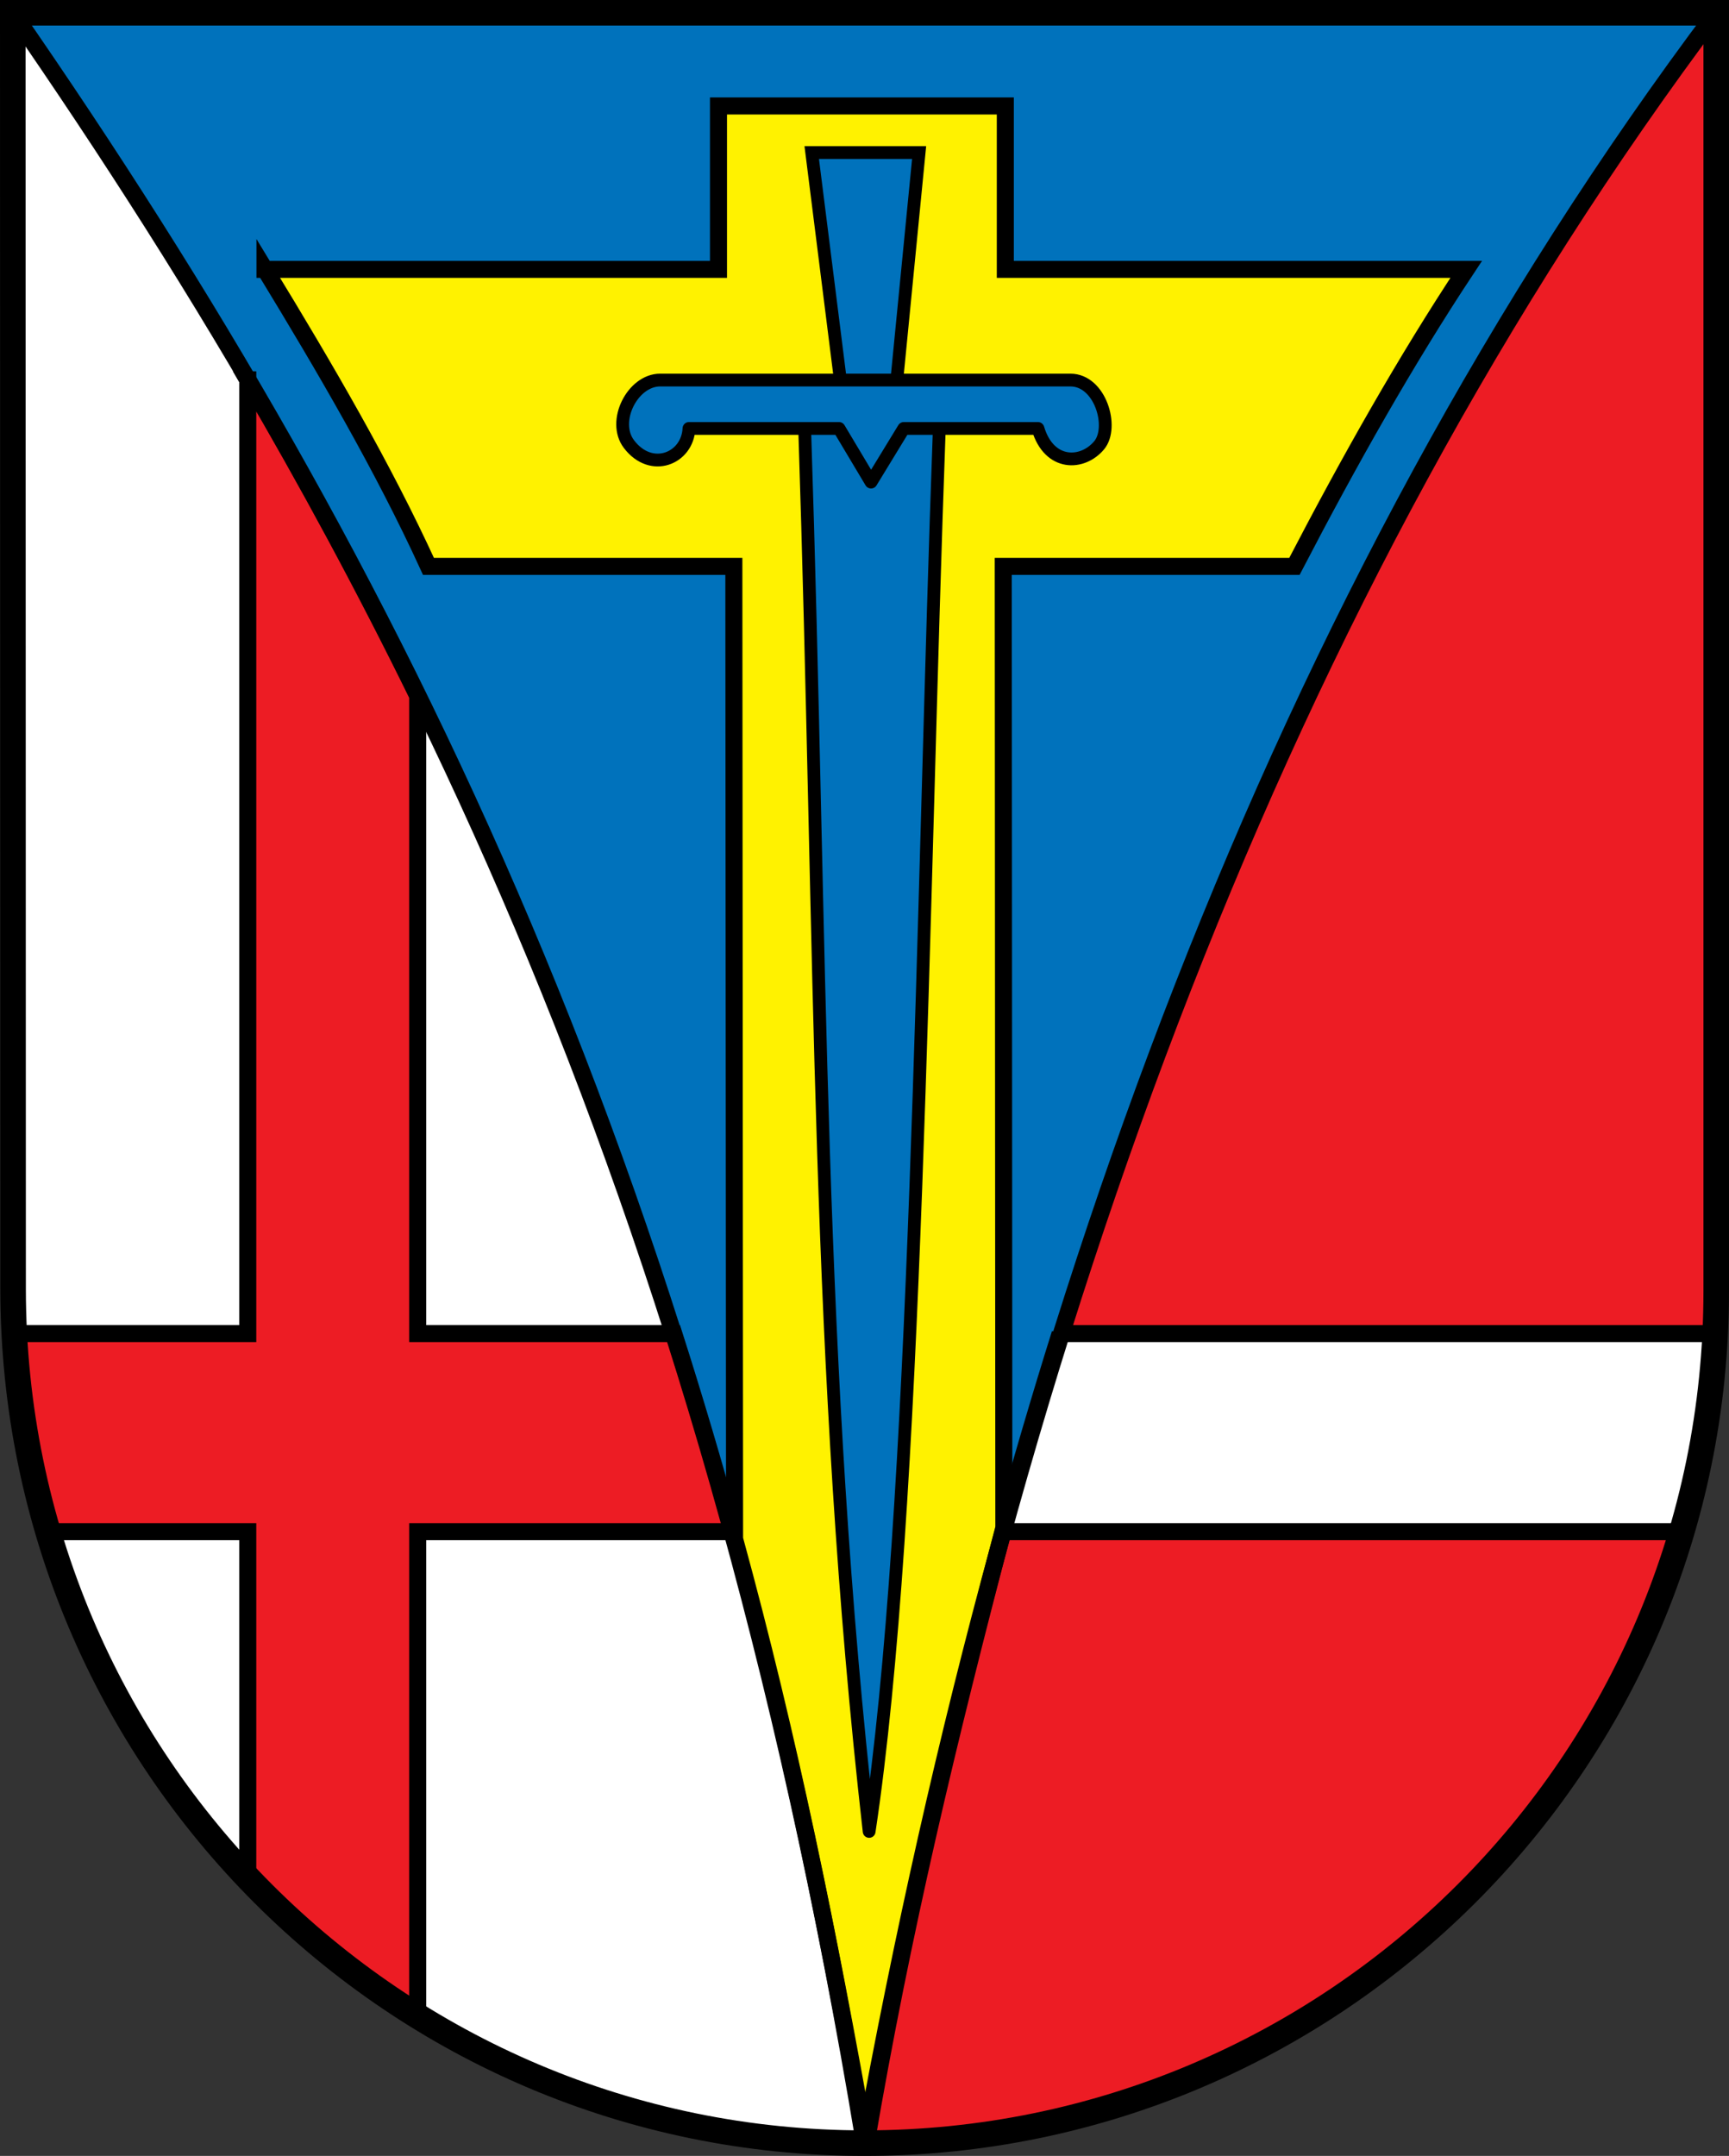 <?xml version="1.0" encoding="UTF-8" standalone="no"?>
<!-- Created with Inkscape (http://www.inkscape.org/) -->

<svg
   xmlns:dc="http://purl.org/dc/elements/1.1/"
   xmlns:cc="http://creativecommons.org/ns#"
   xmlns:rdf="http://www.w3.org/1999/02/22-rdf-syntax-ns#"
   xmlns:svg="http://www.w3.org/2000/svg"
   xmlns="http://www.w3.org/2000/svg"
   xmlns:sodipodi="http://sodipodi.sourceforge.net/DTD/sodipodi-0.dtd"
   xmlns:inkscape="http://www.inkscape.org/namespaces/inkscape"
   width="719.261"
   height="896.457"
   id="svg3727"
   version="1.1"
   inkscape:version="0.47 r22583"
   sodipodi:docname="Neues Dokument 4">
  <rect width="100%" height="100%" fill="#333333" stroke="none"/>
  <defs
     id="defs3729">
    <inkscape:perspective
       sodipodi:type="inkscape:persp3d"
       inkscape:vp_x="0 : 526.18109 : 1"
       inkscape:vp_y="0 : 1000 : 0"
       inkscape:vp_z="744.09448 : 526.18109 : 1"
       inkscape:persp3d-origin="372.04724 : 350.78739 : 1"
       id="perspective3735" />
    <inkscape:perspective
       id="perspective3712"
       inkscape:persp3d-origin="0.5 : 0.33333333 : 1"
       inkscape:vp_z="1 : 0.5 : 1"
       inkscape:vp_y="0 : 1000 : 0"
       inkscape:vp_x="0 : 0.5 : 1"
       sodipodi:type="inkscape:persp3d" />
  </defs>
  <sodipodi:namedview
     id="base"
     pagecolor="#ffffff"
     bordercolor="#666666"
     borderopacity="1.0"
     inkscape:pageopacity="0.0"
     inkscape:pageshadow="2"
     inkscape:zoom="0.52568359"
     inkscape:cx="794.53788"
     inkscape:cy="490.68965"
     inkscape:document-units="px"
     inkscape:current-layer="layer1"
     showgrid="false"
     inkscape:window-width="1400"
     inkscape:window-height="1001"
     inkscape:window-x="-4"
     inkscape:window-y="-4"
     inkscape:window-maximized="1" />
  <g
     inkscape:label="Ebene 1"
     inkscape:groupmode="layer"
     id="layer1"
     transform="translate(262.614,230.969)">
    <path
       style="fill:#0072bc;fill-opacity:1;fill-rule:nonzero;stroke:none;display:inline"
       d="m -257.296,-225.641 0.031,0.094 C -97.846,4.744 31.013,260.753 97.016,660.172 159.558,317.663 269.87,15.789 451.329,-225.641 l -708.625,0 z"
       id="path3676" />
    <path
       style="fill:#ed1c24;fill-opacity:1;fill-rule:nonzero;stroke:none;display:inline"
       d="M 451.332,-225.654 C 312.017,-40.554 173.276,233.685 97.001,660.172 c 195.501,0 354.315,-158.848 354.315,-355.126 l -4e-5,0 4e-5,0 0.015,-530.701 z"
       id="path3264"
       sodipodi:nodetypes="cccccc" />
    <path
       style="fill:#ffffff;fill-opacity:1;fill-rule:nonzero;stroke:none;display:inline"
       d="M 97.001,660.172 C 33.114,266.24 -97.881,4.661 -257.299,-225.654 l -0.031,531.496 c 0.177,196.937 159.449,354.331 354.331,354.331 z"
       id="path3672"
       sodipodi:nodetypes="cccc" />
    <path
       style="fill:#ffffff;fill-opacity:1;fill-rule:nonzero;stroke:#000000;stroke-width:7.087;stroke-miterlimit:4;stroke-dasharray:none;display:inline"
       d="m 178.391,323.547 c -8.353,26.638 -16.43,54.092 -24.219,82.375 l 282.656,0 c 7.762,-26.309 12.573,-53.898 14.031,-82.375 l -272.469,0 z"
       id="path3686" />
    <path
       style="fill:#ed1c24;fill-opacity:1;fill-rule:nonzero;stroke:#000000;stroke-width:7.087;stroke-miterlimit:4;stroke-dasharray:none;display:inline"
       d="m -159.546,-73.016 0,396.562 -97.344,0 c 1.417,28.503 6.17,56.096 13.875,82.375 l 83.469,0 0,144.438 c 20.963,21.983 44.722,41.24 70.687,57.25 l 0,-201.688 130.969,0 c -7.756,-28.193 -15.894,-55.639 -24.438,-82.375 l -106.531,0 0,-265.188 C -111.244,12.72 -134.862,-30.909 -159.546,-73.016 z"
       id="path3690" />
    <path
       style="fill:#fff200;fill-opacity:1;stroke:#000000;stroke-width:7.087;stroke-linecap:butt;stroke-linejoin:miter;stroke-miterlimit:4;stroke-opacity:1;stroke-dasharray:none;display:inline"
       d="m -152.388,-118.961 188.661,0 0,-67.95 119.321,0 0,67.95 191.729,0 c -25.195,38.076 -48.369,79.116 -71.461,123.5 l -121.126,0 0.247,399.775 C 131.851,492.465 112.685,572.316 97.644,660.467 81.913,572.173 65.634,491.623 42.968,408.941 l -0.3,-404.402 -127.037,0 c -18.965,-41.4 -42.787,-82.1 -68.019,-123.5 z"
       id="path3696"
       sodipodi:nodetypes="cccccccccccccc" />
    <path
       style="fill:#0072bc;fill-opacity:1;stroke:#000000;stroke-width:5.315;stroke-linecap:butt;stroke-linejoin:round;stroke-miterlimit:4;stroke-opacity:1;stroke-dasharray:none;display:inline"
       d="M 98.948,530.556 C 119.021,397.299 120.934,143.828 128.141,-53.005 l -56.02,0 c 7.185,219.084 4.792,388.937 26.827,583.561 z"
       id="path3698"
       sodipodi:nodetypes="cccc" />
    <path
       style="fill:#0072bc;fill-opacity:1;stroke:#000000;stroke-width:5.315;stroke-linecap:butt;stroke-linejoin:miter;stroke-miterlimit:4;stroke-opacity:1;stroke-dasharray:none;display:inline"
       d="m 86.998,-72.791 -11.934,-94.742 44.672,0 -9.287,94.742 -23.451,0 z"
       id="path3702"
       sodipodi:nodetypes="ccccc" />
    <path
       style="fill:#0072bc;fill-opacity:1;stroke:#000000;stroke-width:5.315;stroke-linecap:butt;stroke-linejoin:round;stroke-miterlimit:4;stroke-opacity:1;stroke-dasharray:none;display:inline"
       d="m 99.737,-30.51 -13.322,-22.307 -62.424,0 c -0.572,12.485 -15.636,18.77 -24.956,6.525 -7.206,-9.467 1.493,-26.649 12.981,-26.649 l 170.645,0 c 12.502,0 18.177,19.643 11.992,27.095 -6.861,8.267 -20.782,8.792 -25.482,-6.971 l -55.814,0 -13.619,22.307 z"
       id="path3700"
       sodipodi:nodetypes="cccssssccc" />
    <path
       sodipodi:nodetypes="ccccsc"
       d="m 451.332,305.842 0,-531.496 -708.631,0 0.131,530.701 c 0.177,196.937 159.288,355.126 354.169,355.126 194.882,0 354.331,-158.053 354.331,-354.331 z"
       style="fill:none;stroke:#000000;stroke-width:10.63;stroke-linecap:square;stroke-linejoin:miter;stroke-miterlimit:4;stroke-opacity:1;stroke-dasharray:none;display:inline"
       id="path3185" />
    <path
       style="fill:none;stroke:#000000;stroke-width:7.087;stroke-linecap:butt;stroke-linejoin:miter;stroke-miterlimit:4;stroke-opacity:1;stroke-dasharray:none;display:inline"
       d="M -257.33,-225.654 C -97.881,4.661 30.989,260.7 97.001,660.172 159.543,317.664 269.873,15.775 451.332,-225.654"
       id="path2894"
       sodipodi:nodetypes="ccc" />
  </g>
</svg>

